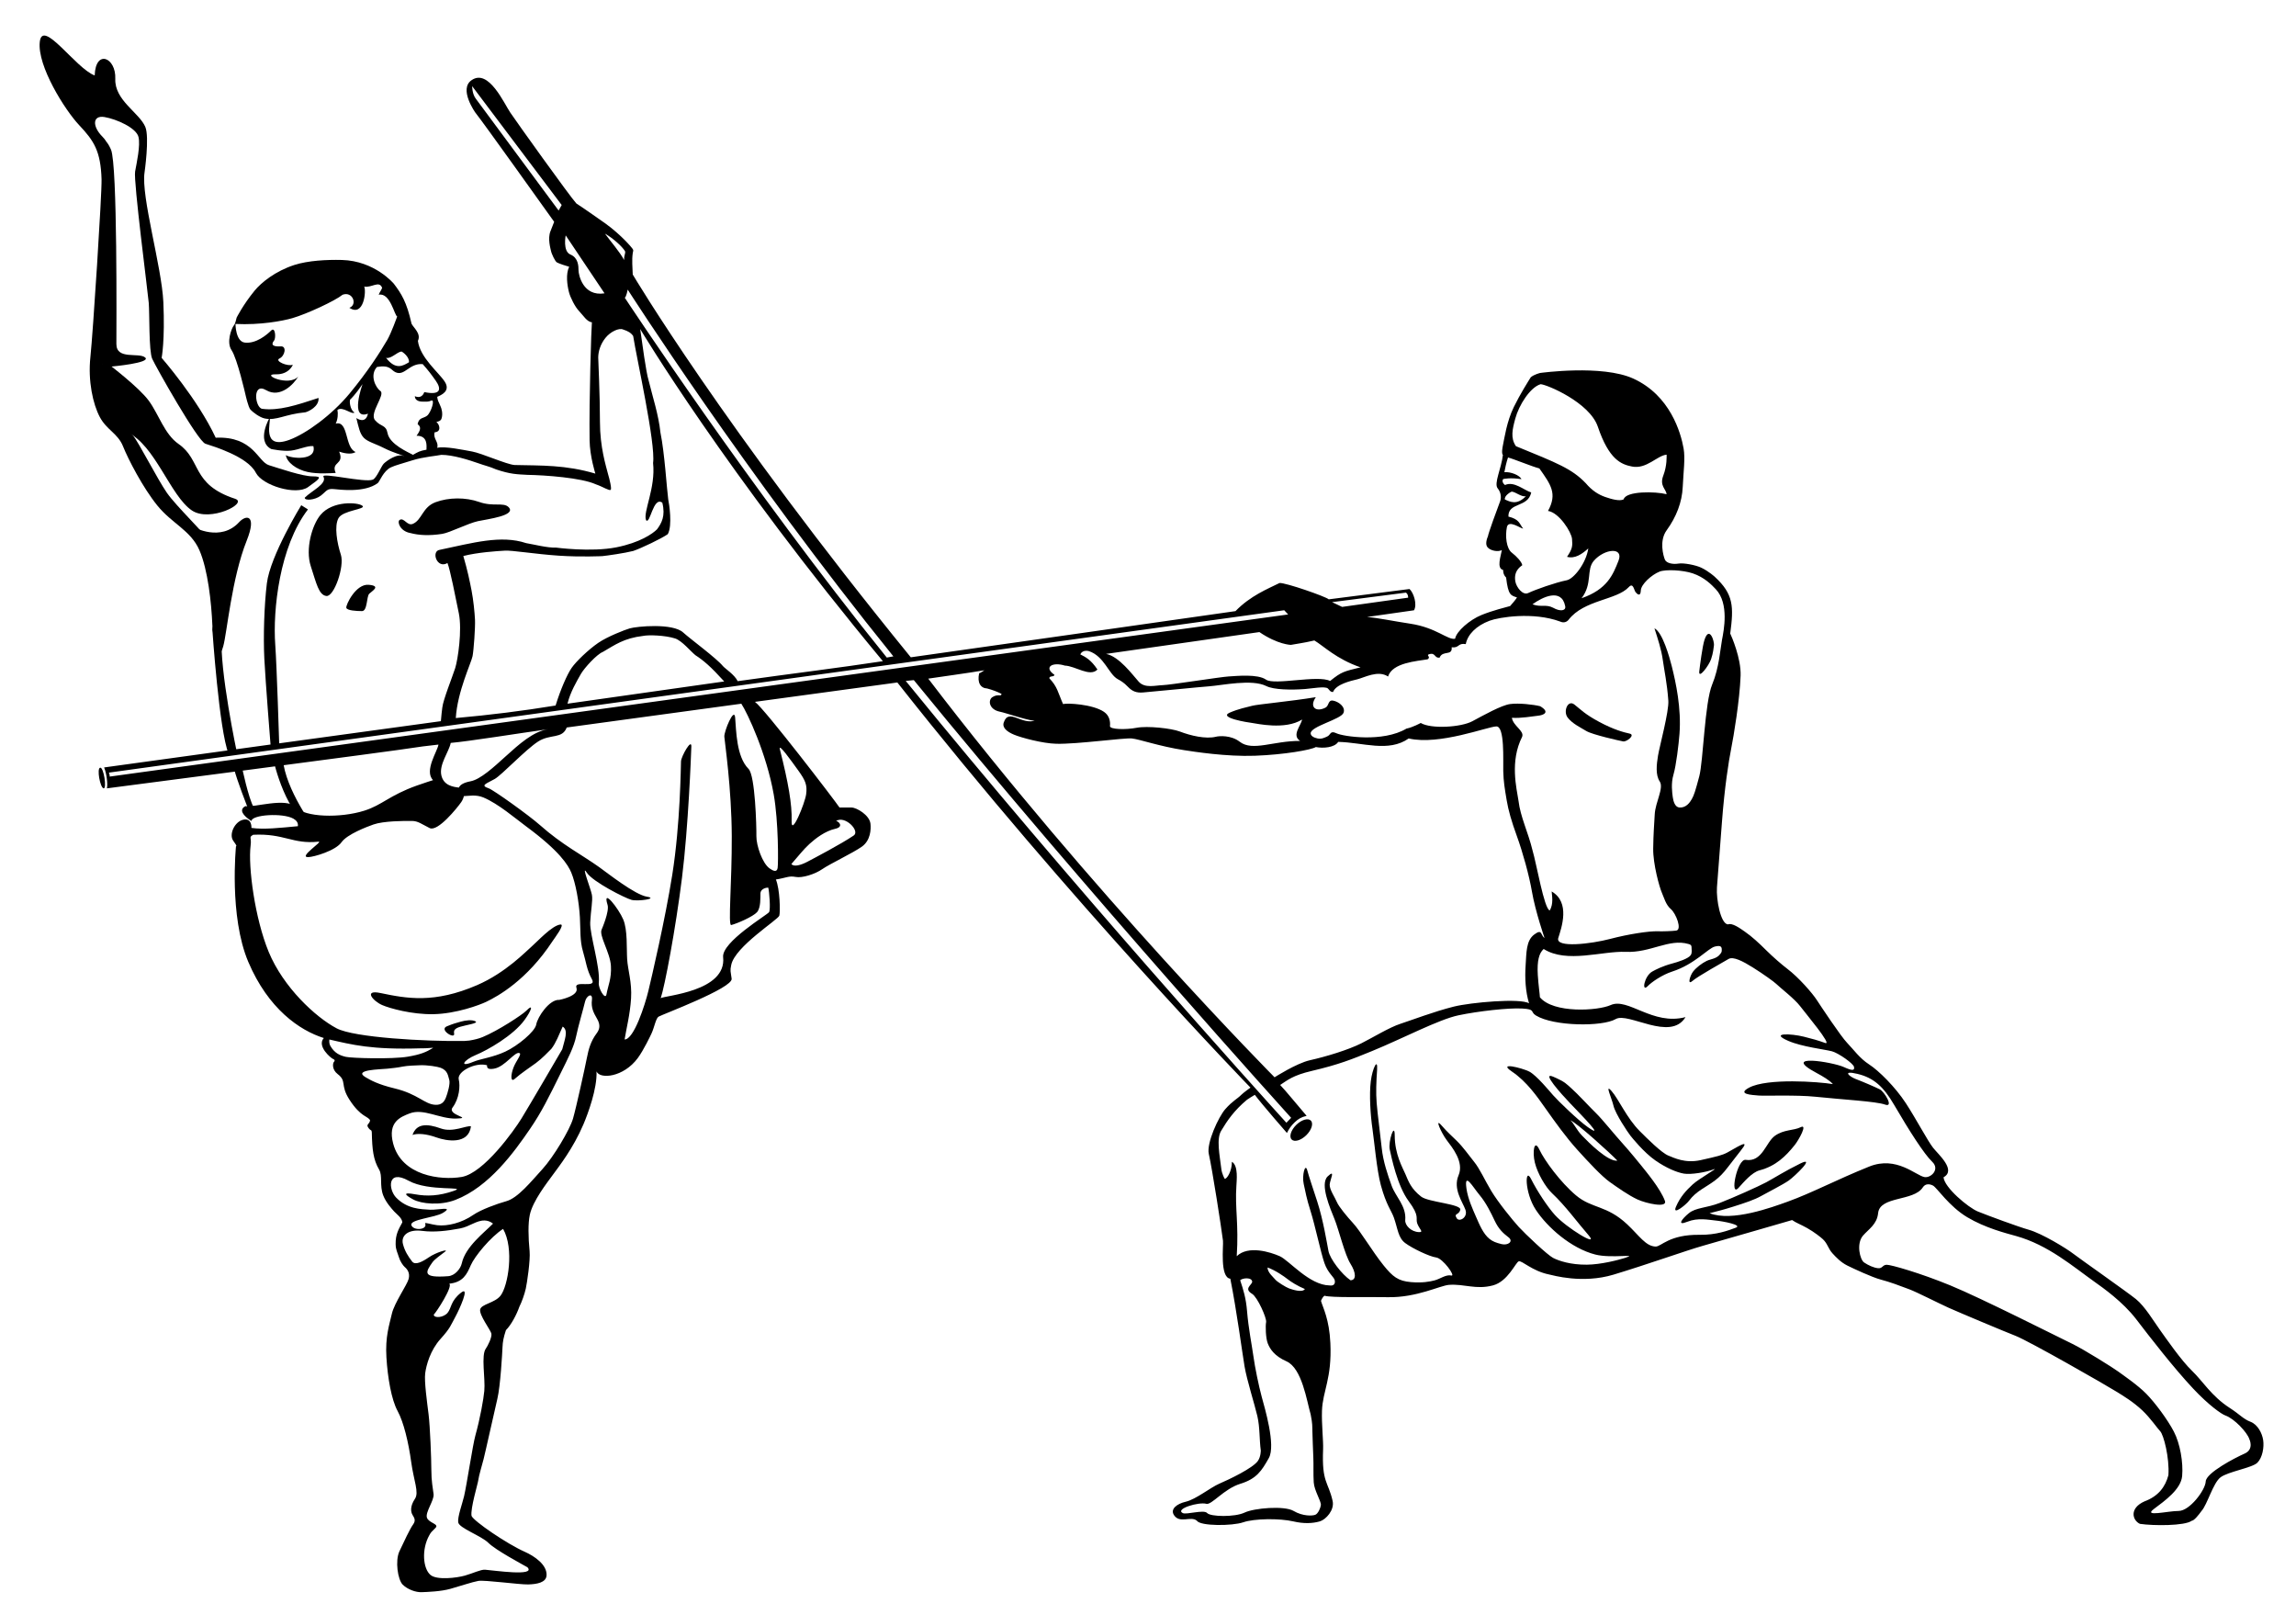 <?xml version="1.0" encoding="utf-8"?>
<!-- Generator: Adobe Illustrator 15.0.2, SVG Export Plug-In . SVG Version: 6.00 Build 0)  -->
<!DOCTYPE svg PUBLIC "-//W3C//DTD SVG 1.1//EN" "http://www.w3.org/Graphics/SVG/1.1/DTD/svg11.dtd">
<svg version="1.1" id="Layer_1" xmlns="http://www.w3.org/2000/svg" xmlns:xlink="http://www.w3.org/1999/xlink" x="0px" y="0px"
	 width="684px" height="481px" viewBox="58.5 44.5 684 481" enable-background="new 58.5 44.5 684 481" xml:space="preserve">
<path d="M88.337,273.14c1.067-0.2,2.049,6.328,1.024,6.147C88.336,279.107,87.271,273.34,88.337,273.14z"/>
<path d="M544.241,382.761c-0.865-1.094-4.513-6.553-5.074-8.969c-0.526-2.263-2.708-6.792-0.563-4.349
	c2.132,2.43,4.519,8.055,8.396,11.932c2.125,2.125,6.5,6.5,8.521,7.29c1.689,0.661,4.983,2.386,9.643,1.347
	c4.99-1.115,6.396-1.453,7.946-2.277c2.088-1.109,6.348-3.924,4.748-1.6c-0.747,1.088-3.176,4.071-4.556,5.911
	c-1.453,1.938-2.58,3.011-3.803,3.954c-2.75,2.125-5.625,3.125-7.874,6.174c-0.757,1.026-5.088,4.604-3.828,1.696
	c1.295-2.988,3.052-4.846,4.99-6.639c1.823-1.688,8.127-5.195,6.202-4.458c-2.277,0.871-6.79,1.619-8.869,1.257
	c-2.079-0.363-5.19-1.64-8.454-3.905C548.199,387.718,544.688,383.324,544.241,382.761z M547.314,391.473
	c1.353,1.694,5.853,7.028,7.187,10.694c0.793,2.179-5.592,0.762-8.213-0.452s-5.865-3.51-8.243-5.195
	c-2.378-1.685-6.325-5.912-9.685-9.633c-3.36-3.72-6.602-8.242-9.526-12.387c-2.342-3.316-5.493-7.889-9.913-10.859
	c-4.42-2.973,2.998-1.072,5.122-0.022s6.271,6.075,7.124,7.05c1.536,1.754,7.5,7.5,10.334,9.5c5.426,3.829-1.667-3.333-5.167-7
	c-2.696-2.825-8.855-9.646-5.095-7.988c3.761,1.656,3.775,2.062,5.428,3.488c1.652,1.428,5.493,5.605,7.33,7.387
	s5.524,6.402,7.681,8.758C543.835,387.169,547.314,391.473,547.314,391.473z M529.823,382.738c2.011,2.096,7.772,7.826,10.511,7.429
	c-1.989-2.114-12.235-11.401-14.021-12.017C527.332,378.948,528.115,380.958,529.823,382.738z"/>
<path d="M594.954,380.201c2.151-1.072-0.614,3.854-1.782,5.31c-2.689,3.359-5.627,6.265-10.486,7.546
	c-2.252,0.594-4.639,3.412-6.243,5.195c-2.776,3.084-0.438-8.71,2.117-8.318c4.977,0.762,5.97-5.236,8.711-7.172
	C590.013,380.825,592.802,381.273,594.954,380.201z"/>
<path d="M407.471,452.94"/>
<path d="M195.844,348.753c1.335-0.381,3.318-0.626,4.319-0.063c1.001,0.563-2.896,1.086-4.631,1.629
	c-3.004,0.938-1.095,2.261-2.003,2.564c-0.908,0.305-3.949-1.891-1.881-2.729S194.091,349.253,195.844,348.753z"/>
<path d="M198.804,379.951c-0.718,5.533-7.304,4.384-10.304,3.3s-5.596-1.271-7.113-0.74c1.197-3.427,4.28-3.427,8.446-1.927
	C193.435,381.881,197.497,379.618,198.804,379.951z"/>
<path d="M407.981,464.209"/>
<path d="M152.25,291.25c0,0-8.75-11.5-9.5-20.75L140,271C140,271,143.75,288.25,152.25,291.25z"/>
<path d="M141.68,266.136c0,0-0.722-23.382-1.18-29.636c-0.75-10.25,1.25-29.25,9.742-40.278l-2-1.25c0,0-9.242,15.028-10.242,23.278
	c-0.783,6.458-1.09,15.754-0.75,22.5c0.339,6.722,1.873,25.897,1.873,25.897L141.68,266.136z"/>
<path d="M130.606,273.045c0,0,1.835,8.955,3.487,11.955h-1.835c0,0-3.303-8.455-4.037-11.575L130.606,273.045z"/>
<path d="M129.152,269c0,0-5.369-25.108-4.602-35.334c-2.557-6.137-2.783-1.609-2.783-1.609S123.783,262,126.595,269H129.152z"/>
<path d="M138.611,183.043c-3.324-1.023-4.602-8.693-15.852-8.182c-5.369-11.505-16.107-23.777-16.107-23.777
	s1.022-5.113,0.511-16.618c-0.466-10.484-6.683-31.47-5.602-38.606c0,0,1.511-10.482,0.233-13.55
	c-1.773-4.254-9.204-7.926-8.948-14.318c0.256-6.392-5.88-8.948-6.136-1.022c-5.625-2.045-15.596-17.13-16.363-9.971
	c-0.767,7.159,7.475,20.262,11.761,24.8c4.347,4.603,6.392,7.67,6.647,16.107c0.125,4.121-2.557,45.765-3.324,52.923
	c-0.767,7.158,0.767,14.062,2.813,17.897s5.369,4.858,6.903,8.693s5.881,12.272,10.227,17.641
	c4.346,5.369,9.971,7.415,12.528,13.295c2.557,5.88,3.576,15.692,3.865,22.331c0.311,7.157,2.783,2.98,2.783,2.98
	s0-22.755-2.301-26.334S111,195.315,108.187,191.225c-2.813-4.09-8.437-15.084-9.971-16.874c-1.534-1.79-7.415-6.392-7.926-9.204
	c-0.511-2.812-1.79-12.017-1.278-15.596c0.512-3.579,1.79-48.577,2.045-52.412c0.255-3.835,1.264-8.629-2.033-11.926
	c-3.104-3.104-2.962-6.457,0.607-5.854c3.62,0.612,9.499,3.254,10.129,5.938c0.598,2.546-0.5,7.495-1.011,10.308
	c-0.511,2.813,3.813,36.05,4.068,39.118s0,14.318,1.022,16.619c1.022,2.301,13.55,24.544,15.852,25.311
	c2.302,0.767,12.556,3.786,15.026,8.633c1.932,3.791,11.967,6.845,15.546,4.289c3.579-2.556,4.455-3.207,1.386-3.207
	S141.935,184.066,138.611,183.043z"/>
<path d="M91.028,153.12c0,0,8.845,6.701,11.794,10.722c2.949,4.021,4.705,9.999,8.845,12.866
	c6.969,4.825,3.752,12.062,16.886,16.351c3.988,1.302-7.495,7.065-12.866,3.484c-6.433-4.289-10.99-19.567-19.299-23.319
	C87.087,169.022,83.254,150.171,91.028,153.12z"/>
<path d="M91.832,153.656c0,0,11.794-1.072,9.917-2.68s-8.577,0.804-8.577-4.021s0.354-53.481-1.608-57.896
	c-4.289-9.649-1.726,13.453-2.412,30.288c-0.65,15.943-1.847,32.325-0.804,33.237C90.492,154.46,91.832,153.656,91.832,153.656z"/>
<path d="M116.25,201.5c0,0,8,4.5,13.5-1.5c2.041-2.226,5.382-2.331,2.25,5.5c-4.5,11.25-5.884,27.618-7,31.5
	C122.125,247,124.5,211.75,116.25,201.5z"/>
<path d="M527.526,254.33c1.974,1.545,3.093,2.861,7.423,5.181c4.33,2.32,7.293,3.094,9.047,3.479
	c1.754,0.385-0.871,2.504-1.935,2.32c-1.063-0.184-9.199-2.01-10.979-3.093s-4.176-2.199-5.567-4.021
	C524.125,256.374,525.553,252.785,527.526,254.33z"/>
<path d="M210.02,195.546c2.445,2.489-6.24,3.551-9.13,4.167c-2.89,0.616-8.444,3.447-10.639,3.787
	c-3.954,0.613-7.018,0.413-9.5-0.25c-3.08-0.525-4.039-3.396-3.168-3.916c1.293-0.771,2.227,1.895,3.892,1.192
	c2.763-1.166,2.835-4.982,6.767-6.451c3.932-1.469,8.963-1.509,13.009-0.076C205.482,195.499,208.5,194,210.02,195.546z
	 M153.984,197.847c-2.546,3.043-4.567,10.188-2.898,15.282c1.669,5.094,2.371,8.607,4.655,8.871
	c2.284,0.264,5.445-8.783,4.304-12.296c-1.141-3.513-2.02-8.519-0.703-10.891c1.317-2.372,8.432-2.635,7.114-3.689
	C165.138,194.07,157.584,193.543,153.984,197.847z M166.333,226.5c1.667,0,1.333-4.333,2.167-5.167s3.667-2.333-0.167-2.667
	s-6.833,6-6.667,6.833S164.667,226.5,166.333,226.5z M227.333,261.167c-1.333,3.5-4.833,1.833-8.5,4.167
	s-10.802,9.924-12.919,11.147c-2.415,1.395-4.54,1.895-1.809,2.807c1.367,0.457,11.933,8.003,15.269,10.962
	C226,296.125,231.75,299,237,302.75c2.521,1.801,10.635,8.23,14.232,8.811c3.518,0.564-2.686,1.459-4.607,0.939
	s-11.518-5.352-13.321-8.113c-1.803-2.761,1.215,4.852,1.53,6.613s-0.344,4.654-0.505,8.244c-0.161,3.589,3.034,13.251,2.561,17.928
	c-0.239,1.605,1.945,5.328,2.278,3.495c0.486-2.67,1.548-4.711,1.333-8.5c-0.226-3.979-3.668-9.127-2.741-10.875
	c0,0,2.342-5.369,1.741-7.292c-1.667-5.333,3.333,1.167,4.667,4.333s0.964,8.594,1.167,11.834c0.201,3.22,1.465,6.88,1.167,11.666
	c-0.3,4.802-1.381,8.875-1.926,12.242c2.771,0.036,6.089-10.339,7.081-14.457c0.99-4.111,5.009-21.282,7.118-34.57
	c2.419-15.241,2.536-32.309,2.603-33.798s3.164-6.978,3.082-4.426c-0.082,2.552-0.902,24.027-2.782,39.07
	c-1.936,15.483-5.163,32.471-6.343,35.889c1.133-0.809,19.702-1.954,18.592-12.223c-0.485-4.488,13.157-12.596,13.679-13.391
	s0.057-6.191-0.228-7.295c-0.918-0.066-2.295,0.523-2.335,1.658c-0.04,1.134,0.163,4.307-1.022,5.637s-5.92,3.389-7.685,3.83
	c-0.984,0.246,0.224-12.706,0.167-26.5c-0.06-14.248-2.099-28.008-2.216-29.587c-0.117-1.579,2.938-8.942,3.216-5.746
	c0.333,3.833,0.333,11.667,4,15.333c1.98,1.98,2.374,17.154,2.333,20s1.803,8.125,3.917,9.625c1.09,0.773,2.202,1.25,2.414-0.125
	s0.266-13.765-1.164-21.875c-2.142-12.151-7.816-24.253-9.653-27.042C279.347,254.083,231.252,260.656,227.333,261.167z
	 M172.346,343.831c-2.766-1.201-5.638-4.656-0.513-3.584c7.859,1.646,16.022,3.161,28.772-2.339
	c8.598-3.709,14.694-10.17,16.307-11.542c1.613-1.373,6.024-6.255,8.545-6.524c1.481-0.158-1.677,3.939-2.399,5.035
	c-7.595,11.531-16.216,16.328-19.75,18.012c-1.948,0.928-8.901,3.533-15.7,3.659C181.214,346.667,174.611,344.814,172.346,343.831z
	 M564.73,244.454c0.181-1.644,0.934-7.431,1.521-9.287c1.437-4.542,3.083,0.333,2.833,1.667c-0.097,0.515-0.167,2.042-0.834,3.979
	S564.461,246.907,564.73,244.454z M571.5,235.083c0.546-2.821,2.167-10.833-1.833-15.083c-1.248-1.326-3.417-3.583-6.917-4.75
	c-2.878-0.959-8-1.25-9.875-0.5c-2.344,0.938-5.496,3.757-5.561,5.628c-0.065,1.871-1.013,1.153-1.538,0.512
	c-0.526-0.641-0.702-2.991-2.048-1.537c-3.604,3.896-13.354,3.771-17.932,9.732c-0.548,0.664-1.423,1.039-2.559,0.513
	c-7.982-2.939-18.184-1.277-20.989-0.225c-4,1.5-6.524,4.104-7.083,6.958c-2.442-0.395-1.862,1.238-4.199,0.95
	c0.261,2.681-2.693,0.803-3.588,3.072c-1.612,0.249-1.159-1.572-3.071-1.024c-1.157,0.286,0.619,0.799-0.515,1.537
	c-3.21,0.556-10.494,0.984-11.781,5.122c-2.965-1.996-7.075,0.322-9.138,0.822c-1.927,0.467-6.336,1.452-7.254,3.789
	c-0.874,0.016-1.081-0.649-1.545-1.059c-0.826-0.73-4.786,0.023-6.823,0.175c-4.081,0.305-9.27,0.233-11.503-0.884
	c-4.333-2.167-13.047-0.221-17.166,0.083c-3.238,0.239-12.304,1.184-19.556,1.82c-1.974,0.173-3.24-0.361-4.497-1.674
	c-1.258-1.313-2.176-1.815-3.041-2.288c-2.696-1.473-4.031-6.853-8.609-8.356c-1.577-0.381-2.312,0.428-2.56,0.97
	c1.621,0.824,3.174,1.6,5.115,4.512c-2.207,2.353-6.648-1.086-9.705-1.165c-3.688-1.165-6.438,0.442-3.095,2.751
	c-0.116,0.736-1.529,0.175-1.538,1.021c2.445,2.53,2.559,4.247,4.099,7.682c1.215-0.351,8.812,0.026,12.178,2.312
	c1.634,1.109,1.934,2.843,1.796,4.242c-0.101,1.022,4.704,1.133,7.954,0.508c3.195-0.615,10.352,0.154,12.875,1.125
	c3.25,1.25,7.75,2.292,10.75,1.542c1.015-0.253,4.501-0.5,7.084,1.5c3.821,2.958,10.03-0.305,18-0.25
	c-2.646-1.667,0.291-4.604,0.567-6.371c-5.067,3.187-13.561,1.182-14.855,1.026c-1.295-0.156-10.182-1.558-6.713-3.073
	c2.641-1.153,5.009-1.602,6.713-2.051c1.704-0.449,11.486-1.333,18.95-2.562c-2.044,2.957,0.046,4.579,2.88,3.112
	c1.109-0.575,0.699-2.343,2.245-2.088s3.81,1.811,3.13,3.63c-0.734,1.966-9.792,4-9.79,6.104c0.001,0.761,0.896,1.303,2.051,1.537
	s1.94-0.162,2.905-0.6c1.028-0.466,0.791-1.875,2.729-0.938c1.938,0.937,13.854,2.771,20.854-1.396
	c1.889-0.373,4.245-1.677,4.245-1.677c3.088,1.844,11.984,1.297,15.37-0.513c3.385-1.81,8.651-4.771,11.269-5.124
	s6.949,0.147,8.949,0.647c3.064,1.813,1.001,2.666-0.666,2.833s-4.867,0.79-7.772,0.619c0.427,2.476,3.73,3.84,3.073,5.633
	c-3.718,7.332-1.661,15.346-1.093,19.082c0.557,4.764,2.875,9.375,4.168,14.727c1.207,4.023,3.457,17.398,5.122,17.928
	c1.21-1.905,0.668-4.514,0.585-5.655c5.625,3.25,2.946,10.765,1.978,13.854c-0.968,3.09,9.924,1.741,15.422,0.289
	c5.498-1.451,11.723-2.386,14.212-2.281c1.415,0.059,4.449-0.055,5.498-0.207c1.801-0.264-0.047-5.094-1.616-6.422
	c-1.491-1.264-2.021-3.426-2.639-4.804c-0.73-1.629-2.672-8.571-2.604-13.215c0.068-4.643,0.271-6.778,0.458-10.206
	c0.195-3.611,2.781-7.831,1.488-9.771s-0.948-5.004-0.511-7.684c0.438-2.68,3.305-13.229,3.073-16.393
	c-0.385-5.287-1.185-8.786-1.635-12.037c-0.447-3.231-1.5-6.375-2.5-9.5c2.421,1.197,4.481,8.604,5.159,11.292
	c1.217,4.833,2.883,12.5,2.3,20.167c-0.232,3.057-0.992,9.417-1.788,12.104s-0.386,5.429-0.212,6.729c0.167,1.25,0.667,3,2,3.083
	c1.996,0.125,3.112-1.528,3.667-2.5c0.666-1.167,1.043-2.345,2.229-6.797c1.187-4.452,1.608-21.984,3.854-27.369
	C570.667,243.333,571,237.667,571.5,235.083z M208.875,208.5c-2.25,0.125-8.125,0.5-12.347,1.595
	c1.253,4.258,1.903,7.458,2.455,10.284c0.552,2.826,0.912,6.49,1.024,8.708c0.112,2.218-0.38,9.043-0.723,10.819
	c-0.389,2.017-4.514,10.51-4.999,18.451c10.435-0.949,19.534-2.074,29.732-3.734c1.469-4.773,3.438-9.266,4.773-11.198
	c1.335-1.932,4.963-5.409,7.894-7.435c2.739-1.893,8.012-3.935,9.427-4.342c2.139-0.615,12.786-1.625,15.907,1.221
	c2.128,1.941,9.916,7.651,11.841,10.005c0.645,0.767,3.488,2.57,4.406,4.498c15.782-2.215,30.879-4.057,43.247-5.955
	c-47.177-56.75-72.292-98.916-72.292-98.916c0.625,4.313,1.698,12.667,2.526,15.383c1.171,4.783,2.938,10.102,3.505,15.45
	c1.25,6.083,1.905,16.944,2.321,19.924c0.239,1.092,1.32,7.746-0.136,10.335c-1.788,1.276-7.931,4.208-10.301,5.003
	c-2.551,0.653-7.801,1.403-9.22,1.537c0,0-6.293,0.309-12.915-0.133C218.095,209.539,210.811,208.33,208.875,208.5z
	 M178.063,149.188c-1.308,0.176-3.114,2.298-4.563,1.875c2.938,3.813,5.125,2.313,6.822,1.337
	C180.567,150.789,178.282,149.158,178.063,149.188z M186.917,163.833c-0.838,0.393-1.517,0.271-2.333,0.292
	c-0.764,0.02-2.47-0.128-2.505-1.631c2.246,0.958,2.814-1.221,2.814-1.221c5.107,1.061,5.073-1.023,3.441-3.356
	c-1.337-1.912-2.304-3.182-3.915-4.983c-4.052-0.295-5.34,3.677-8.102,2.419c-1.412-0.643-1.491-2.237-5.507-1.566
	c-2.201,2.354-0.518,6.065,1.024,7.171s-3.401,6.611-1.606,8.687s3.255,1.293,3.729,3.852c0.621,3.355,6.213,5.716,7.58,6.462
	c1.516-0.853,1.935-1.155,4.02-1.534c0.012-1.207,0.415-4.175-2.965-4.148c1.159-1.588,1.499-2.591,0.326-3.442
	c0.363-2.079,1.811-1.701,2.833-2.542C186.917,167.334,188.25,163.208,186.917,163.833z M244.438,121.956
	c-0.083-1.583,0.504-1.917,0.254-2.667c-0.86-1.381-3.47-3.791-5.97-5.208C240.373,116.367,243.104,119.456,244.438,121.956z
	 M509.921,169.153c-0.863,3.192-1.491,5.778,0.188,8.23c12.417,5.083,16.644,6.7,20.81,11.034c1.899,2.239,3.817,3.405,5.75,4.083
	s4.333,1.333,5.525,0.73c0.658-2.54,9.475-2.396,12.807-1.538c-0.156-1.553-2.166-2.48-0.998-5.525s0.983-5.759,0.998-6.257
	c-2.819,0.257-5.973,4.392-10.3,3.54c-3.273-0.645-6.87-2.074-10.196-11.875c-2.453-7.229-15.205-12.566-17.038-12.649
	C514.367,159.829,511.011,165.121,509.921,169.153z M512.25,201.917c-0.603,0.08-4.356-2.778-4.833-0.417
	c-0.536,2.658-0.172,6.349,1.478,7.608c1.413,1.08,2.979,2.774,3.106,3.725c-2.018,1.357-2.376,3.126-2.063,4.854
	c0.308,1.696,2.195,4.201,3.813,3.438c2.25-1.063,8.084-3.125,11.535-3.821c2.013-0.406,5.716-4.971,6.382-9.471
	c-1.833,1.667-4,3.167-6.333,2.5c1.688-2.466,1.646-3.313,1.489-5.323c-0.157-2.01-3.822-7.843-7.156-8.343
	c2.834-5.167,0.834-7.833-2.576-12.658c-2.174-0.551-7.836-2.899-9.34-3.259c-0.458,1.292-0.959,3.583-1.084,4.375
	c1.87-0.165,4.56,0.901,5.084,2.083c-3.292-0.542-5.417-0.042-5.417-0.042c-0.357,0.406-0.292,1.167,0.524,1.785
	c2.695-1.249,5.642,1.548,7.809,2.215c-0.961,4.604-6.916,2.833-6.798,7.184C511.167,199.167,511.083,200.417,512.25,201.917z
	 M533.334,211.5c-2.334,2.667-0.333,6.833-3.667,11.167c7.666-2.667,9.358-7.009,11-11.167S536.503,207.879,533.334,211.5z
	 M515.043,224.477c2.512,0.962,3.957-0.102,6.147,1.023c2.185,1.25,3.935,0.875,3.584-0.512
	C523.691,219.518,517.93,222.351,515.043,224.477z M478,222.5c0-1.167-0.667-1.5-0.667-1.5l-22,2.833l3,1.417L478,222.5z
	 M433.688,232.75L388,239.25c3.881,0.728,7.889,6.221,9.736,8.277c1.847,2.056,4.996,1.078,7.172,1.025
	c2.176-0.053,17.216-2.454,19.611-2.586c2.396-0.132,8.646-0.8,11.146,0.95s15.521-1.479,19.083,0.396
	c3.5-2.813,4.063-2.813,9.063-4.063c-7.25-2.5-10.969-6.356-13.75-8c-3.583,0.833-5.333,0.979-7,1.313
	C443.063,236.563,439.188,236.5,433.688,232.75z M324.647,239.985C280.293,185.116,245.5,130.75,245.5,130.75
	s-0.444,2.3-0.881,2.409c0,0,37.485,56.929,78.063,107.177L324.647,239.985z M328.327,247.295
	c50.309,61.782,104.56,121.841,113.401,131.589c0.598-0.598,1.411-1.466,1.411-1.466s-60.268-66.557-112.403-130.362
	L328.327,247.295z M250.147,233.882c-5.867,0.699-8.42,2.682-12.052,4.777c-1.816,0.698-5.514,4.792-6.515,6.514
	c-1.234,2.189-3.179,5.411-4.017,8.903l46.688-6.623c-4.051-4.47-6.203-6.281-8.578-7.817c-1.49-1.204-4.02-4.337-6.08-4.995
	C256.631,233.696,251.712,233.552,250.147,233.882z M510.433,293.631c-1.683-4.631-2.577-7.805-3.073-10.759
	c-0.608-3.622-0.942-5.542-1.025-8.707s0.487-13.347-2.048-13.318c-2.535,0.029-17.007,5.713-26.124,3.586
	c-5.992,4.232-13.671,1.159-21.002,1.023c-1.076,1.711-4.492,1.961-6.663,1.536c-1.39,0.848-9.412,2.271-18.162,2.591
	c-8.479,0.31-18.17-1.214-21.084-1.667c-7.513-1.167-13.25-3.25-15.563-3.483c-2.286-0.231-16.271,1.734-22.503,1.583
	c-4.127-0.1-10.459-1.818-12.594-2.707s-3.67-2.142-3.023-3.736c1.487-4.275,5.382,1.076,9.535-0.554
	c-0.574,0.737-9.18-2.292-10.759-2.562c-3.045-0.618-3.579-3.173-2.334-4.241c1.779-1.245,2.793-0.079,2.847-1.067
	c-1.424-0.711-2.662-1.161-4.27-1.601c-1.951-0.093-3.019-1.69-2.391-4.539c0.285,0.003,1.558-0.883,1.558-0.883
	c-4.091,0.712-14.407,2.134-16.72,2.49c48.465,63.55,103.17,118.728,103.17,118.728s6.547-4.185,10.504-5.072
	c5.004-1.121,11.472-3.106,15.348-5.045c3.363-1.683,8.371-4.762,11.642-5.816c3.27-1.055,9.973-3.637,15.898-5.116
	c5.046-1.261,19.856-2.578,22.42-0.976c-1.049-3.479-1.281-7.467-1.023-11.269c0.258-3.801,0.117-7.395,2.563-9.223
	c2.446-1.828,1.82,0.172,3.072,1.026c0,0-2.752-7.979-3.756-13.853C514.048,305.189,512.115,298.263,510.433,293.631z
	 M495.375,398.5c0.432,3.022,1.813,6.025,2.844,8.388c1.031,2.363,2.156,5.112,4.046,6.61c0.915,0.726,1.892,1.124,3.57,1.534
	c1.915,0.468,3.667-0.813,2.041-2.048c-1.626-1.235-2.939-2.461-4.126-4.984c-0.995-2.116-2.5-5.25-4.5-7.625
	C497.289,398.047,494.625,393.25,495.375,398.5z M708.584,484.086c-0.351,3.979-5.148,7.371-8.425,9.829
	c-3.277,2.458,4.096,0.585,7.372,0.585c3.275,0,7.956-6.202,8.072-8.776c0.117-2.573,8.659-7.021,11.584-8.308
	c2.926-1.287,1.404-4.329,1.404-4.329c-0.609-1.953-4.445-6.084-7.138-7.021c-1.174-0.408-4.998-3.112-9.539-7.946
	c-5.868-6.247-12.933-15.379-17.022-20.722c-3.975-5.192-9.938-9.386-12.347-11.095c-6.422-4.555-13.855-11.017-23.422-13.68
	c-3.09-0.86-9.166-2.385-14.565-5.604c-5.398-3.219-9.024-8.773-10.164-9.401c-0.896-0.493-2.271-0.743-3.073,0.511
	c-2.703,4.217-12.799,2.521-13.317,7.685c-0.337,3.354-2.862,4.779-4.503,6.688c-2.071,2.41-0.904,7.168,0.333,8
	s2.84,1.575,4.17,1.704s1.295-1.013,2.563-1.025c1.268-0.012,9.802,2.393,18.95,6.147c9.149,3.755,31.706,15.161,36.371,17.417
	c3.443,1.665,12.08,7.085,13.623,8.217s5.813,4.031,8.379,6.638c2.566,2.607,6.333,7.646,8.222,11.271
	C708,474.494,708.935,480.107,708.584,484.086z M438.429,425.594c0.508,0.659,3.239,2.331,4.1,2.63
	c0.859,0.3,3.938,1.376,4.71,0.185c-2.202-0.917-4.08-2.11-5.14-2.937c-1.059-0.826-3.607-2.631-5.993-3.485
	C436.113,423.514,437.921,424.935,438.429,425.594z M197.002,513.752c2.436-0.689,4.722-1.838,5.998-1.752
	c2.419,0.162,15.295,2.113,12.628-0.721c-1.898-1.088-9.393-5.077-11.628-7.27c-2.235-2.191-8.75-4.386-9-6.136
	c-0.228-1.598,1.25-5.625,1.75-7.75c0.803-3.414,2.581-15.293,3.374-18.126c1.413-5.048,2.435-10.839,2.656-13.244
	c0.346-3.755-1.029-10.63,0.471-12.63c0.48-0.641,1.918-3.418,1.625-4.5s-3.663-5.498-3.332-7.124s4.377-1.919,6.082-4.126
	c2.257-2.923,4.103-14.017,0.75-19.875c-3.719,2.395-8.48,8.164-9.635,10.837c-1.154,2.67-2.285,5.064-6.417,5.479
	c1.244,0.69-3.88,8.593-4.609,9.221c0.075,1.143,2.919,0.899,4.12-0.536s0.833-3.5,4-6c2.855-2.254-0.608,5.211-1.583,6.999
	c-1.5,2.749-1.549,3.481-4.5,6.75c-3.083,3.416-4.269,7.842-4.583,10.251s0.562,8.616,1.01,12.245
	c0.448,3.629,0.821,13.287,0.821,16.422c0,3.5,0.444,5.493,0.667,7.334s-2.537,5.392-1.977,7.008s3.761,1.852,2.536,3.046
	c-1.225,1.195-1.328,1.281-1.843,2.2c-2.34,4.177-1.888,9.92,0.368,11.808C188.667,515.167,194.566,514.441,197.002,513.752z
	 M186.689,404.789c2.188,0.116,7.209-1.167,3.75,0.942c-2.345,1.43-9.996,1.938-9.385,3.668c0.611,1.729,4.914,1.393,4.099-0.513
	c-0.188-0.439,1.813,0.307,3.586,0.513c3.012,0.351,7.262-0.649,10.758-3.074c2.257-1.565,7.153-3.337,9.845-4.079
	c3.462-0.954,7.417-5.902,10.737-9.533c3.322-3.634,8.165-11.742,9.128-15.072c0.963-3.332,3.559-15.152,4.098-17.929
	s1.183-5.103,2.946-7.462c0.811-1.085,1.256-2.389,0.128-4.318c-1.128-1.931-1.82-3.346-1.537-5.639
	c0.283-2.293-1.631-1.309-2.049,0.512c-0.418,1.821-2.106,7.598-2.625,10.195c-0.667,3.333-2.5,6.77-4.551,10.932
	c-3.646,7.403-5.78,11.768-9.241,16.818c-4.625,6.75-12.125,17.25-22.25,21.125c-4.468,1.71-10.047,1.204-12.559-0.16
	c-2.512-1.364-3.186-2.215,0.512-1.537c3.698,0.679,7.227,0.51,11.596-1.003c4.369-1.513-7.394,0.336-13.443-3.024
	c-6.443-3.58-6.062,2.617-3.697,5.042C179.81,404.548,183.773,404.634,186.689,404.789z M211.789,365.857
	c-1.187,1.037-1.194-1.178-0.289-3.482c0.745-1.896,2.425-3.841,1.826-4.201c-1.326-0.799-4.326,4.076-7.683,4.61
	c-1.625,0.259-2.107-0.058-2.05-1.025c-3.387-0.995-9.016,1.86-8.427,4.241c0.479,1.938,0.167,5.666-1.833,8.333
	c-1.749,2.332,6.333,3.167,1.04,3.308c-4.883,0.129-9.706-3.141-13.831-1.537c-2.702,1.049-6.617,2.525-4.913,8.981
	c2.546,9.649,14.207,10.989,20.382,9.948c6.601-1.112,15.719-13.952,17.828-17.395c2.536-4.14,10.786-18.265,12.161-20.64
	c0.625-2.625,1.974-5.61,0.125-6.75c-1.12,2.449-2,4.875-3.375,6.625c-1,1-2.75,2.875-4.625,4.25S213.953,363.965,211.789,365.857z
	 M188.226,373.542c1.71,0.076,2.567-0.795,3.074-2.051c0.534-1.324,1.404-4.302,1.034-5.408s-0.374-2.729-2.54-3.563
	c-0.933-0.357-3.983-0.854-6.178-0.762c-1.128,0.047-3.801,0.109-5.199,0.408s-3.224,0.479-4.534,0.617
	c-2.049,0.216-10.321,0.287-6.466,2.549c1.476,0.866,3.674,2.129,8.577,3.307C183.107,370.346,184.959,373.396,188.226,373.542z
	 M196.07,420.758c1.083-4.979,6.742-9.197,9.308-11.833c-0.822-0.645-1.659-0.908-2.486-0.932c-2.481-0.071-4.439,1.833-7.392,2.382
	c-3.762,0.699-7.637,1.188-11.191,0.715c-4.329-0.577-6.39,1.48-5.772,3.896c0.542,2.118,1.551,3.704,2.749,5.241
	c0.924,1.188,3.086,0.033,4.98-1.268c2.13-1.463,5.991-2.617,4.858-1.711c-1.25,1-3.102,2.219-3.8,3.208
	c-2.096,2.969-3.099,4.719,4.705,4.124C194.036,424.429,195.725,422.346,196.07,420.758z M299.667,295.833
	c-1.833,1.667-3.087,3.359-5.405,5.994c0.745,0.963,2.918,0.297,4.738-0.66c1.82-0.958,10.167-5.333,13.833-7.833
	c1.974-1.346-2.62-6.074-5.254-4.313c0.902,0.123,2.308,1.746-0.246,2.313C304.333,292,301.5,294.167,299.667,295.833z M294.333,289
	c-0.167,4.833,4-5.333,4.333-8s-0.167-4-2.333-7s-6.04-8.458-5.5-6.333C293.333,277.5,294.5,284.167,294.333,289z M224.917,107.205
	l0.914-1.646l-26.665-35.393c0,0-0.035,2.298,1.097,3.748L224.917,107.205z M449.014,378.244c-0.83-0.842-2.78-0.266-4.358,1.29
	c-1.578,1.557-2.186,3.5-1.355,4.342c0.831,0.843,2.782,0.267,4.361-1.289C449.237,381.031,449.844,379.088,449.014,378.244z
	 M442.25,227.5l-1.167-1.25L90.937,274.608c0.252,0.757,0.246,0.638,0.246,1.178L442.25,227.5z M195.206,279.061
	c0.36-0.804,1.349-1.467,3.481-1.875c2.959-0.566,6.9-4.206,10.431-7.406c3.975-3.604,8.284-7.49,12.677-8.104
	c-8.537,1.187-23.569,3.609-29.024,4.084c-0.473,2.589-3.546,6.418-2.783,9.681C190.693,278.461,193.479,278.854,195.206,279.061
	L195.206,279.061z M196.688,281.604c-0.11,0.542-0.383,1.211-0.778,1.781c-1.184,1.708-7.007,8.933-9.409,7.739
	s-3.444-2.101-5.25-2.125c-2.304-0.031-8.5,0-11.465,1.042c-1.921,0.676-7.87,2.92-9.535,5.291
	c-1.788,2.546-8.272,4.411-9.931,4.442c-3.069,0.058,4.597-4.775,3.073-4.606c-7.726,0.831-10.229-2.524-19.465-2.051
	c-1.411,0.832-0.439,0.622-0.764,3.174c-0.801,6.294,1.265,21.743,5.379,31.704c4.349,10.528,13.963,19.457,20.258,22.774
	c5.202,2.742,26.356,3.926,37.989,3.762l1.542-0.129c1.396-0.229,2.746-0.547,3.918-1.027c4.548-1.866,11.769-6.594,13.02-7.844
	c2.364-2.363,1.493-0.002-0.498,2.736c-3.367,4.631-10.976,8.976-14.554,10.448c-3.654,1.505-5.093,3.847-0.722,2.021
	c2.227-0.93,5.816-1.299,9.566-3.049c3.674-1.715,8.813-5.938,9.188-8.063c0.408-2.313,3.967-7.539,6.858-7.332
	c0,0,5.977-1.125,5.122-3.584s6.203,0.334,4.611-2.563c-1.592-2.896-1.741-5.231-2.674-8.313s-0.7-6.378-0.911-10.126
	c-0.256-4.54-1.256-10.207-2.563-13.32c-0.946-2.255-3.443-6.387-13.443-13.762c-3.19-2.353-8.311-6.768-12.75-8.625
	C200.238,281.054,198.07,281.582,196.688,281.604L196.688,281.604z M450.375,495.625c0.832-0.367,1.548-2.09,1.625-2.875
	c0.114-1.17-1.963-4.275-2.125-6.75s-0.016-5.269-0.125-7.5s-0.218-5.889-0.275-7.632c-0.057-1.743,0.071-2.126-0.514-5.122
	c-1.146-3.869-2.552-13.751-7.211-15.809c-3.66-1.616-4.931-3.734-5.563-5.313c-0.625-1.563-0.731-5.241-0.5-6.375
	c0.23-1.134-2.563-7.44-4.188-8.416c-2.5-1.5-0.176-2.554,0.046-3.529c-0.011-1.489-2.895-1.211-3.587-0.514
	c0.963,2.887,1.733,5.315,2.051,9.221c0.411,5.068,1.439,10.149,1.865,13.238c0.5,3.625,1.625,9,2.5,12.25
	c0.858,3.188,4.269,14.458,2.125,18.251s-3.625,6.166-8.5,7.666s-8.555,6.395-10.125,5.958c-2.25-0.625-9.375,1.5-7.042,2.751
	c1.085,0.582,6.292-1.126,7.292-0.001s8.25,1.25,11.125-0.125s11.875-2.125,14.625-0.5S449.543,495.992,450.375,495.625z
	 M604.264,357.604c-2.15-0.572-8.942-1.334-13.014-3.104c-5.75-2.5,0.904-2.18,4.625-1.25c2.5,0.625,4.1,1.057,6.375,1.875
	s-5.903-8.881-7.5-11s-6.02-5.538-7.125-6.625c-0.565-0.557-3.737-2.866-6.989-4.898c-2.833-1.771-5.793-3.334-7.19-2.492
	c-1.398,0.843-9.161,5.146-10.766,6.552c-1.604,1.405-0.702-1.638,0.219-2.813c0.92-1.176,2.603-2.472,4.025-3.164
	c1.423-0.691,3.443-0.584,4.466-2.731c0.156-1.353-0.016-2.067-2.049-1.537s-5.952,5.265-12.676,7.435
	c-2.972,0.959-6.131,3.127-7.303,4.348c-1.901,1.979-1.038-3.006,1.357-4.348c1.054-0.591,3.068-1.631,5.944-2.396
	c1.62-0.432,4.775-1.403,5.504-2.477c0.48-0.707,0.269-1.47,0.254-2.43c-0.008-0.497-0.256-0.754-0.935-0.911
	c-5.78-1.677-11.269,2.679-18.672,2.349c-6.95-0.312-17.566,3.518-24.441-0.857c-1.375,1.25-2,3.5-1.75,7.75
	c0.169,2.873,0.625,5.941,0.625,6.625c4,4.875,17.273,4.053,21.083,2.333c5.167-2.333,12.5,6.167,22.299,3.583
	c-4.465,7.417-17.056-1.6-20.799,0.584c-4,2.333-18.5,2.167-23.768-1.068c-1.81-1.111-0.006-1.844-4.099-2.074
	c-4.093-0.231-13.078,0.785-18.968,2.019s-16.54,6.88-25.79,10.664c-6.019,2.462-9.962,4.039-17.87,5.888
	c-5.777,1.35-7.34,2.823-9.465,4.198c1.129,1.093,6.495,7.617,7.88,9.195c-1.628,0.38-2.498,0.923-3.529,1.899
	c-1.033,0.98-1.743,1.979-2.334,3.203c0,0-7.288-8.324-9.567-11.363c-1.006,0.627-1.507,0.887-2.313,1.446
	c-3.85,3.206-5.938,6.294-7.622,9.117c-1.628,2.39-0.503,7.547-0.062,11.37c0.174,1.673,1.021,3.072,1.021,3.072
	c0.652,0.101,2.152-2.232,2.152-5.065c2,1.166,1.374,5.788,1.333,7.166c-0.459,6.622,0.726,11.273,0.104,20.953
	c3.444-3.324,10.048-1.214,12.806,0s8.822,8.637,14.854,8.707c1.229,0.203,1.768-0.499,1.536-1.536
	c-0.23-1.037-1.999-2.058-3.073-5.122c-1.073-3.063-2.813-11.324-4.099-15.372s-1.507-5.679-2.071-8.193
	c-0.563-2.514,0.427-6.363,1.048-4.097c0.62,2.267,1.591,5.028,2.978,9.318c1.813,5.604,2.882,12.374,3.348,14.757
	s3.997,6.979,6.57,8.709c1.815-0.056,1.633-2.309-0.032-4.953c-1.665-2.644-3.438-10.029-4.706-13.191
	c-1.268-3.163-4.504-10.502-2.054-12.808s0.695,0.935,0.585,2.411s1.629,3.954,2.159,5.273c0.53,1.318,3.164,4.479,4.716,6.144
	c2.333,2.5,5.813,8.509,9.167,12.667c2.744,3.402,4.347,4.675,8.166,5c3.417,0.291,5.636-0.148,7-0.5
	c1.785-0.459,3.417-1.834,5.042-1.459c1.392,0.321-2.537-5.125-4.519-5.375c-1.982-0.25-7.088-2.703-9.223-4.289
	s-2.205-4.244-3.385-7.586c-0.75-2.125-2.247-3.674-3.875-9.625c-1.207-4.412-2-13.375-2.498-16.748
	c-0.607-4.111-1.002-10.252-0.502-14.252c0.473-3.783,2.139-7.197,1.875-3.375c-0.25,3.625-0.375,6.75-0.125,9.875
	c0.279,3.491,1.075,9.295,1.5,13.375s1.799,8.031,2.962,11.266c1.163,3.235,4.419,6.053,4.048,10.223
	c-0.135,1.513,1.702,3.502,4.101,3.585c1.516,0.053,0.082-0.922-0.515-2.561c-0.596-1.638,0.853-2.06-2.56-6.661
	c-3.412-4.601-5.11-13.006-5.636-15.365c-0.526-2.36,1.475-8.336,1.475-4.235c0,5.625,2.35,9.613,3.161,11.504
	c0.964,2.246,1.683,4.38,4.714,6.746c2.141,1.671,12.053,2.203,11.651,3.914c-0.402,1.711-2.076,0.944-1.023,2.563
	c0.747,1.147,3.374-0.273,2.562-2.563c-0.813-2.29-3.784-6.199-2.05-10.244c1.735-4.045-1.984-8.42-3.563-10.545
	s-3.667-6.772-1.561-4.387c2.107,2.386,2.613,2.694,4.61,4.666c1.997,1.971,3.374,4.036,5.123,6.19s3.12,5.338,5.122,8.685
	c2.002,3.346,6.313,8.668,8.22,10.757s8.538,8.351,10.223,9.22c1.686,0.869,5.194,2.061,10.063,2.015
	c4.137-0.039,9.298-1.368,11.372-2.021c4.375-1.375-4,0.25-8.875-1c-7.225-1.853-14.289-8.123-17.707-13.312
	c-3.418-5.189-3.293-12.938-1.418-9.188s5.002,8.392,7.125,10.75c3.375,3.75,13.375,9.875,10,6s-6.877-8.751-10.875-12.5
	c-1.94-1.819-4.332-5.892-5.125-9.125s-0.193-7.153,1.341-3.89s6.271,9.733,10.909,13.64c4.75,4,9.125,2.875,15.25,8.625
	c3.624,3.402,5.546,6.566,8.5,6.625c1.648,0.032,4-3.625,13.125-3.5c4.891,0.067,8.438-1.25,10.75-2.125
	c2.101-0.795-3.889-1.925-6-2.125c-2.161-0.205-5.27-0.918-8.479,0.373s-1.598-0.858,0.486-2.56
	c2.084-1.702,5.229-1.517,9.247-3.073c4.02-1.558,11.453-4.875,13.828-6.146c2.375-1.271,5.428-3.271,10.146-5.587
	c4.72-2.316-1.697,3.83-3.462,5.075c-1.764,1.245-6.273,3.502-8.223,4.609c-1.949,1.106-4.724,2.032-8.17,3.122
	c-3.598,1.137-4.568,1.312-7.195,2c6.644,2.648,18.586-1.752,23.261-3.436c7.262-2.613,14.427-6.486,24.302-10.456
	c8.142-3.272,13.884,2.701,16.471,3.134c1.913,0.318,4.663-2.307,2.288-4.557s-6.804-9.167-11.375-17
	c-3.112-5.332-6.037-8.021-10.894-9.178c-4.857-1.156-2.248,0.893-0.512,1.535c1.737,0.642,5.812,2.381,7.17,3.074
	c1.359,0.692,4.289,5.518,1.574,4.543c-2.715-0.976-12.709-1.492-20.803-2.344c-5.457-0.574-15.123-0.213-16.827-0.355
	c-2.161-0.18-6.581-0.396-2.874-2.357c5.447-2.884,20.695-1.76,24.955-1.05c-0.994-1.136-2.985-2.312-4.899-3.337
	c-11.005-5.893,4.972-3.194,8.119-1.758c2.507,1.144,3.287,1.127,3.074,0C610.757,361.325,606.202,358.118,604.264,357.604z
	 M559.802,189.516c-0.207,4.536-1.88,8.908-4.803,12.934c-2.257,3.108-0.986,7.568-0.516,8.708c0.47,1.14,2.479,1.456,4.029,1.194
	c1.552-0.262,5.18,0.432,6.852,1.241c2.218,1.073,3.977,2.688,3.977,2.688c5.654,5.192,5.664,8.903,4.612,16.904
	c0.336,0.688,3.277,7.386,3.089,12.556c-0.266,7.286-2.065,18.014-2.782,21.594c-0.795,3.974-1.992,11.699-2.766,21.85
	c-0.682,8.942-1.244,15.942-1.494,19.567s1.063,10.813,3.25,11.063c1.25-0.563,3.606,1.145,5.042,2.146
	c2.208,1.542,4.183,3.371,6.389,5.566c2.027,2.018,4.736,4.343,6.214,5.461c3.548,2.685,7.574,7.383,8.82,9.301
	c1.11,1.709,7.166,10.852,9.069,12.813c1.903,1.963,3.716,4.588,6.528,6.4c2.894,1.865,7.813,6.75,10.936,11.529
	c3.064,4.689,6.541,11.293,8.146,13.318c1.604,2.026,6.979,6.651,3.104,8.776c0.255,3.08,7.354,9.025,10.239,10.2
	s12.05,4.557,15.136,5.425c4,1.125,11.216,5.559,13.25,7.125s16.071,11.407,18.717,13.552c2.646,2.146,5.303,6.619,7.122,9.146
	c1.819,2.526,6.318,9.091,9.612,12.242c3.093,2.959,5.751,7.506,11.169,10.995c3.098,1.995,4.005,3.291,6.186,4.124
	c2.182,0.833,3.493,3.433,3.793,5.496c0.301,2.064-0.186,5.156-1.73,6.703s-8.759,2.647-10.992,4.365s-3.925,8.115-5.644,10.006
	c-0.858,1.202-2.245,2.915-2.922,2.921c-2.062,1.546-11.394,1.521-15.433,0.921c-2.232-1.03-3.265-4.64,1.375-6.701
	c4.102-1.527,6.175-4.283,7.11-7.794c0.352-5.147-1.406-12.038-2.457-13.104c-0.766-0.775-2.893-3.896-5.264-6.146
	c-2.79-2.646-5.917-4.477-7.561-5.515c-3.041-1.92-26.207-15.17-30.291-16.754c-3-1.163-16.985-7.027-19.909-8.347
	c-2.924-1.32-9.445-4.645-11.674-5.486c-3.083-1.167-5.75-2.167-8.583-2.917c-2.523-0.668-8.132-3.278-9.917-4.166
	c-1.933-0.961-3.34-2.459-4.392-3.604c-1.358-1.479-1.446-2.884-2.878-4.232c-0.623-0.588-2.596-2.15-4.675-3.318
	c-2.08-1.169-3.268-1.523-4.498-2.397c-3.799,1.079-14.936,4.354-26.593,7.665c-5.003,1.421-16.3,5.473-26.594,8.586
	c-9.284,2.808-18.143,0.173-19.169-0.032c-5.123-1.024-8.151-4.268-9.094-3.924c-0.943,0.344-3.232,5.998-7.686,7.17
	c-5.092,1.34-8.425-0.493-13.078-0.165c-2.652,0.188-9.649,3.834-18.18,3.672c-6.944-0.132-16.604,0.201-18.941-0.434
	c-0.479,0.376-0.774,0.932-1.024,1.537c0.613,2.117,2.466,5.396,2.799,12.563c0.493,10.62-2.284,14.166-2.5,20.166
	c-0.14,3.875,0.438,8.982,0.334,11.458c-0.417,10,1.505,9.533,2.833,15.375c0.625,2.75-2.03,5.576-3.781,6.094
	c-2.219,0.656-4.906,0.72-7.844,0.031c-4.185-0.979-11.75-0.875-15,0.25s-12.792,1.167-13.792-0.458
	c-1.833-1.541-5.083,0.958-6.833-1.667c-1.193-1.789,0.811-3.374,3.5-4c3.042-0.708,7.375-4.25,10-5.375
	c2.989-1.281,10-4.624,11.5-6.791c0.874-1.263,0.854-3.08,0.854-3.08c-0.436-3.149-0.24-6.857-1.021-10.246
	c-0.781-3.388-3.126-10.705-3.824-14.846c-0.698-4.142-2.324-16.51-4.232-26.081c-3.192-0.33-2.007-9.872-2.188-11.321
	c-0.504-4.009-3.17-21.176-4.223-25.843c-0.729-3.229,2.913-11.07,4.904-13.332c2.191-2.488,3.592-3.053,4.779-4.275
	c0.614-0.631,2.732-2.142,2.732-2.142S377.83,313.668,325.83,247.76c-2.554,0.325-21.661,2.932-42.421,5.768l0,0
	c2.932,2.136,23.874,29.473,25.192,31.473c1.195,0,2.391,0,3.586,0c1.481,0,5.36,2.251,5.636,4.825
	c0.181,1.687,0.035,4.976-2.563,6.826c-2.598,1.85-9.631,5.189-11.781,6.687s-6.007,2.734-7.983,2.33
	c-1.976-0.403-2.912,0.325-5.849,0.767c1.208,2.916,1.327,9.574,1.025,10.758c-0.302,1.185-13.193,9.188-14.328,14.674
	c-0.386,1.865-0.187,1.76,0.122,4.124c0.364,2.79-20.774,10.675-21.77,11.294c-0.821,0.511-1.244,3.15-2.092,4.984
	c-0.249,0.539-2.327,4.946-4.108,7.357c-4.25,5.75-11.294,6.357-12.285,3.971c0.228,5.116-2.579,12.653-3.903,15.766
	c-3.062,7.193-7.287,12.521-9.031,14.924c-1.744,2.403-6.08,7.879-6.947,12.049c-0.531,2.55-0.466,6.53-0.054,10.788
	c0.262,2.706-0.782,9.565-1.136,11.16c-0.371,1.671-1.219,4.042-1.893,5.344c-0.875,2.5-2.5,5.5-4.022,7.021
	c-0.728,2.229-0.947,3.395-1.025,5.125c-0.078,1.729-0.602,11.423-1.537,15.365c-0.916,3.864-3.652,16.243-4.097,17.93
	c-0.445,1.686-1.431,5.032-1.563,6.172c-0.132,1.139-2.4,8.515-2.024,10.731c0.627,1.563,10.54,8.333,15.836,10.681
	c2.873,1.271,6.681,3.852,6.514,7.019c-0.115,2.19-2.941,2.646-5.49,2.713c-2.549,0.067-13.011-1.381-14.844-1.047
	s-5,1.417-8.313,2.354c-2.801,0.793-6.813,0.938-8.625,1c-1.635,0.057-4.076-0.769-5.569-2.229c-1.493-1.46-2.327-7.127-0.993-9.96
	s3.133-6.688,4.066-7.969s0.309-2.031-0.191-2.906s-0.75-2.5,0.75-4.75c1.276-1.914-0.345-5.311-1.125-11
	c-0.78-5.688-2.212-11.801-4.043-15.15c-1.831-3.349-2.957-9.85-3.332-15.975s0.825-9.532,1.625-13c0.75-3.25,4.566-8.621,5-10.375
	s-0.363-2.842-1.194-3.554c-0.504-0.433-1.384-1.731-1.749-3c-0.382-1.33-0.901-2.031-0.935-3.764
	c-0.058-3.011,0.928-4.527,1.991-6.501c-0.076-1.364-1.676-2.416-2.432-3.257c-0.756-0.841-2.458-2.704-3.259-4.786
	c-1.138-2.959-0.142-5.839-1.214-7.665c-1.74-2.965-2.076-5.918-2.187-11.11c-0.077-0.947-0.236-0.275-1.022-1.363
	c-0.786-1.088,0.352-1.017,0.511-2.224c-0.608-1.271-2.757-0.881-6.148-6.146c-2.863-4.444-0.675-5.444-3.519-7.632
	c-1.725-1.327-1.493-3.246-1.09-3.639c0.403-0.394,0.128-0.721-0.285-0.861c-0.552-0.188-4.927-3.792-2.739-6.229l0,0
	c-7.236-2.258-16.586-8.729-22.502-22.676c-5.782-13.63-3.663-34.451-3.663-34.451s0.572,0.229-0.801-1.602
	c-1.373-1.831,0.343-5.723,2.976-6.295c2.633-0.572,2.425,2.446,2.425,2.446c3.708,0.542,8.557-0.025,13.832-0.511
	c0.145-0.999-0.41-1.735-1.354-2.258c-3.205-1.776-12.419-1.172-12.477,0.721c-2.523-1.594-3.84-3.394-1.79-4.441
	c2.202,0.55,12.204-2.728,14.96,0.306c2.756,3.034,13.257,3.319,20.468,1.044c5.323-1.679,7.448-4.554,15.612-7.467
	c2.098-0.749,4.855-1.625,4.855-1.625c-2.75-2.75,1.358-8.67,1.606-10.587c-1.203,0.164-4.801,0.525-6.022,0.742
	c-7.612,1.235-92.751,12.293-92.751,12.293c0.297-1.126-0.059-4.388-0.829-6.227c0,0,99.14-13.661,100.326-13.781
	c0.167-1.921,0.25-2.672,0.426-4.066c0.242-2.279,3.024-9.181,3.833-11.715s2.114-11.325,1.085-16.367s-2.589-13.023-3.381-14.946
	c-3.153,1.835-4.936-3.558-2.311-3.933c9.869-2.07,18.25-4.5,25.75-2c2.25,0.375,6.475,1.461,8.833,1.322
	c0,0,10.473,1.429,18.042-0.072c6.997-1.388,10.819-4.05,12.125-5.375c1.319-1.8,2.566-3.919,1.566-7.919
	c-2.75-2-3.639,6.754-4.855,5.18c-0.936-2.404,2.914-9.55,2.104-16.995c0.81-5.827-4.94-31.39-5.931-37.825
	c-0.634-0.94-1.507-1.457-3.009-1.94c-1.199-0.541-3.75,0.625-5.25,2.5s-2.125,4-2.153,5.803c0.004,0.612,0.521,11.446,0.515,19.209
	c-0.006,7.55,1.811,13.161,2.401,15.521c0.445,1.49,1.201,4.545,0.772,4.716c-0.429,0.343-2.226-0.89-4.374-1.629
	c-4.288-1.972-15.179-2.744-20.41-2.83c-3.087-0.172-5.06-0.172-9.347-1.629c-2.075-0.913-3.344-1.115-5.247-1.815
	c-2.899-1.015-7.615-2.514-11.045-2.514c-1.263,0.285-5.468,0.622-8.575,1.616c-3.21,1.027-5.043,1.446-6.462,2.113
	c-2.229,1.048-3.375,4.288-3.91,4.687c-3.926,2.935-11.389,1.935-13.037,1.782c-2.145-0.199-2.138,0.545-3.891,1.922
	c-1.747,1.372-4.932,1.608-4.817,0.639c2.031-2.067,6.72-4.137,5.566-6.252c-0.749-1.372,12.35,1.871,14.72,0.873
	c1.146-0.483,2.501-4.026,3.257-4.77c0.756-0.744,4.099-3.295,6.167-2.146c-0.426-0.364-3.196-1.006-6.043-2.454
	c-2.689-1.367-4.914-1.875-6.089-3.106c-1.175-1.231-1.491-2.982-2.21-5.863c0,0,2.773,2.005,3.459-1.31
	c-2.752,1.054-3.17-1.122-2.889-3.577c0.267-2.338,1.167-4.93,1.289-5.225c-2.286,3.315-3.544,4.458-3.544,4.458
	c-0.556,0.126-0.229,3.315,1.143,4.001c-0.834,0.753-3.56-1.966-5.092-0.758c0.226,1.088,0.129,2.771-0.509,4.073
	c3.887-1.029,2.629,7.202,5.944,8.459c-1.465,0.922-3.887,0.229-4.923-0.122c1.701,4-2.548,2.873-1.025,6.346
	c-1.369,0.063-5.185,0.392-8.342-0.28c-3.393-0.721-6.22-2.898-6.516-5.03c1.486,1.029,9.342,1.84,8.199-2.689
	c-1.807-0.165-4.271,1.068-6.658,1.354c-2.387,0.286-5.913-0.483-5.913-0.483c-4.544-2.412-0.429-9.385-0.429-9.385
	c0.521,0.841-2.744,9.832,5.891,6.643c4.96-1.832,12.557-7.323,17.9-13.785c5.38-6.506,9.096-12.3,11.211-15.932
	c1.216-2.087,2.975-7.009,2.975-7.009c-0.805-0.221-2.061-7.204-5.512-6.479c0.267-0.758,0.758-1.291,1.025-2.049
	c-0.863-2.308-3.192,0.088-5.346-0.389c0.654,1.282-0.083,9.167-4.417,6.333c2.5-0.917,1-5-2.019-3.896
	c-2.231,1.813-10.648,5.729-14.981,6.979c-2.963,0.854-9.583,2.083-16.93,1.725c0,0,0.01,5.245,2.802,5.555
	c3.355,0.373,6.586-2.361,7.829-3.604c1.243-1.243,1.469,2.25,0.87,2.982c-1.118,1.367-0.13,1.881,1.988,1.74
	c1.864-0.124,1.243,2.858-0.373,3.604c-1.616,0.746,2.485,2.485,3.977,1.864c0,0-1.085,2.964-5.095,2.858
	c-4.722-0.125,3.977,3.853,6.711,0.622c-1.243,2.237-5.344,6.586-9.569,4.101c-4.225-2.485-3.331,5.267-1.168,5.554
	c4.869,0.646,10.044-1.027,16.768-3.244c0.244,2.578-3.054,4.082-3.918,4.276c-6.218,0.593-8.576,2.564-12.1,1.842
	c-1.527-0.313-3.572-1.896-4.25-2.625c-0.678-0.729-1.5-4.5-1.5-4.5s-2.406-10.624-4.146-13.233
	c-1.619-2.428,0.056-6.448,0.537-7.126c0.427-0.602,0.473-0.474,0.984-2.557c0,0,1.917-3.833,5.333-8
	c1.99-2.426,6.154-5.827,11.833-7.667c4.075-1.32,9.677-1.614,14.167-1.5c9.833,0.25,15.5,7.083,15.5,7.083
	c2.217,2.923,3.833,5.417,5.269,11.898c0.578,1.207,2.938,2.938,1.896,5.117c0.646,5.01,6.216,9.39,8.002,12.151
	c1.833,2.833-1.104,4.007-2.25,4.514c0.167,1.333,0.36,1.242,1.014,2.888c0.229,0.454,0.79,2.146,0.247,3.665
	c-0.257,0.719-1.287,0.882-1.51,0.934c0.994,0.766,1.559,2.938-0.512,3.073c-0.551,1.947,1.324,2.885,0.75,4.621
	c2.344-0.533,7.591,0.603,10.424,1.108c2.833,0.505,10.291,3.859,12.627,4.015c8.04,0.188,15.157-0.07,24.076,2.561
	c0,0-1.645-5.12-1.716-9.919c-0.175-11.845,0.512-33.703,0.686-35.159c-1.46-0.091-2.566-2.029-3.835-3.341
	c-1.186-1.226-2.599-4.039-3-5.625c-0.53-2.097-1-5.375,0.063-7.563l0,0c-0.75-0.188-3.186-0.987-3.688-1.313s-1.566-2.492-1.75-3.5
	c-0.105-0.578-1.03-3.554-0.125-5.792c0.628-1.553,1.092-2.778,1.092-2.778c-3.771-5.246-20.818-29.178-23.459-32.499
	c0,0-5.065-7.036-1.132-9.691c5.072-3.536,9.699,7.009,11.545,9.691c1.596,2.399,17.703,24.916,19.67,27.047
	c0.989,0.593,7.158,4.881,8.658,5.959c2.411,1.732,4.466,3.654,5.625,4.813c1.078,1.078,2.542,2.642,2.634,3.078
	c0.053,0.25-0.082,0.596-0.123,0.876c-0.325,2.194-0.062,4.298-0.011,6.421c0,0,26.667,45.083,82.837,114.003
	c2.51-0.307,91.185-12.972,96.725-13.753c4.5-4.625,9.625-6.625,13.125-8.375c1.796-0.14,13.917,4.093,14.657,4.862l24.072-3.07
	c1.25,1.167,2.333,4.583,1.333,6.333l-14,2c3.25,0.25,7.82,1.232,12.917,2c7.75,1.167,11.126,4.927,13.323,4.471
	c0.385-2.221,4.393-5.654,7.843-7.055s7.104-2.255,8.551-2.678c0.708-0.826,1.45-1.623,2.049-2.561
	c-1.808-0.616-2.62-0.553-3.245-5.928c-1-0.938-0.875-2.25-0.875-2.25c-2.063-0.5-0.679-4.149-0.396-5.917
	c-1.22,0.613-3.375,0.167-4.25-0.833c-0.815-0.932-0.166-2.667,0.127-3.346c-0.078,0.017,0.706-2.445,1.498-4.612
	s1.833-5.042,2.125-5.792s0.426-2.403-0.75-3.833c-1.176-1.43,1.105-5.895,1.566-9.921c-0.458-0.458-0.137-2.197,0-2.848
	c0.457-2.187,1.144-7.124,3.255-11.443c1.883-3.853,4.221-7.527,5.04-8.845c0.973-0.859,2.808-1.289,2.808-1.289
	s18.426-2.576,27.751,1.678c11.024,5.029,14.155,16.187,14.973,20.781C560.588,180.998,560.009,184.98,559.802,189.516z
	 M156.626,354.09c-0.074,0.531-0.059,1.305,0.291,1.91c1.25,2.167,2.833,2.833,4.583,3.25c1.708,0.407,13.833,0.75,18.53-0.05
	c3.719-0.634,5.455-1.358,7.346-2.528l0.147-0.129c-0.091,0.008-0.181,0.016-0.271,0.023c-1.389,0.121-2.637,0.184-3.615,0.156
	C169.216,357.175,163.321,355.635,156.626,354.09L156.626,354.09z M227.023,114.603c0,0-0.936,4.736,1.411,5.702
	c2.347,0.966,2.413,3.457,2.413,4.699c0,1.242,1.271,7.875,7.748,6.859L227.023,114.603z M506.815,193.251
	c1.563,0.708,3.573,1.798,6.275-0.972c-1.331,0.308-2.996-1.234-4.197-1.362C508.691,190.896,506.59,192.081,506.815,193.251z"/>
</svg>
